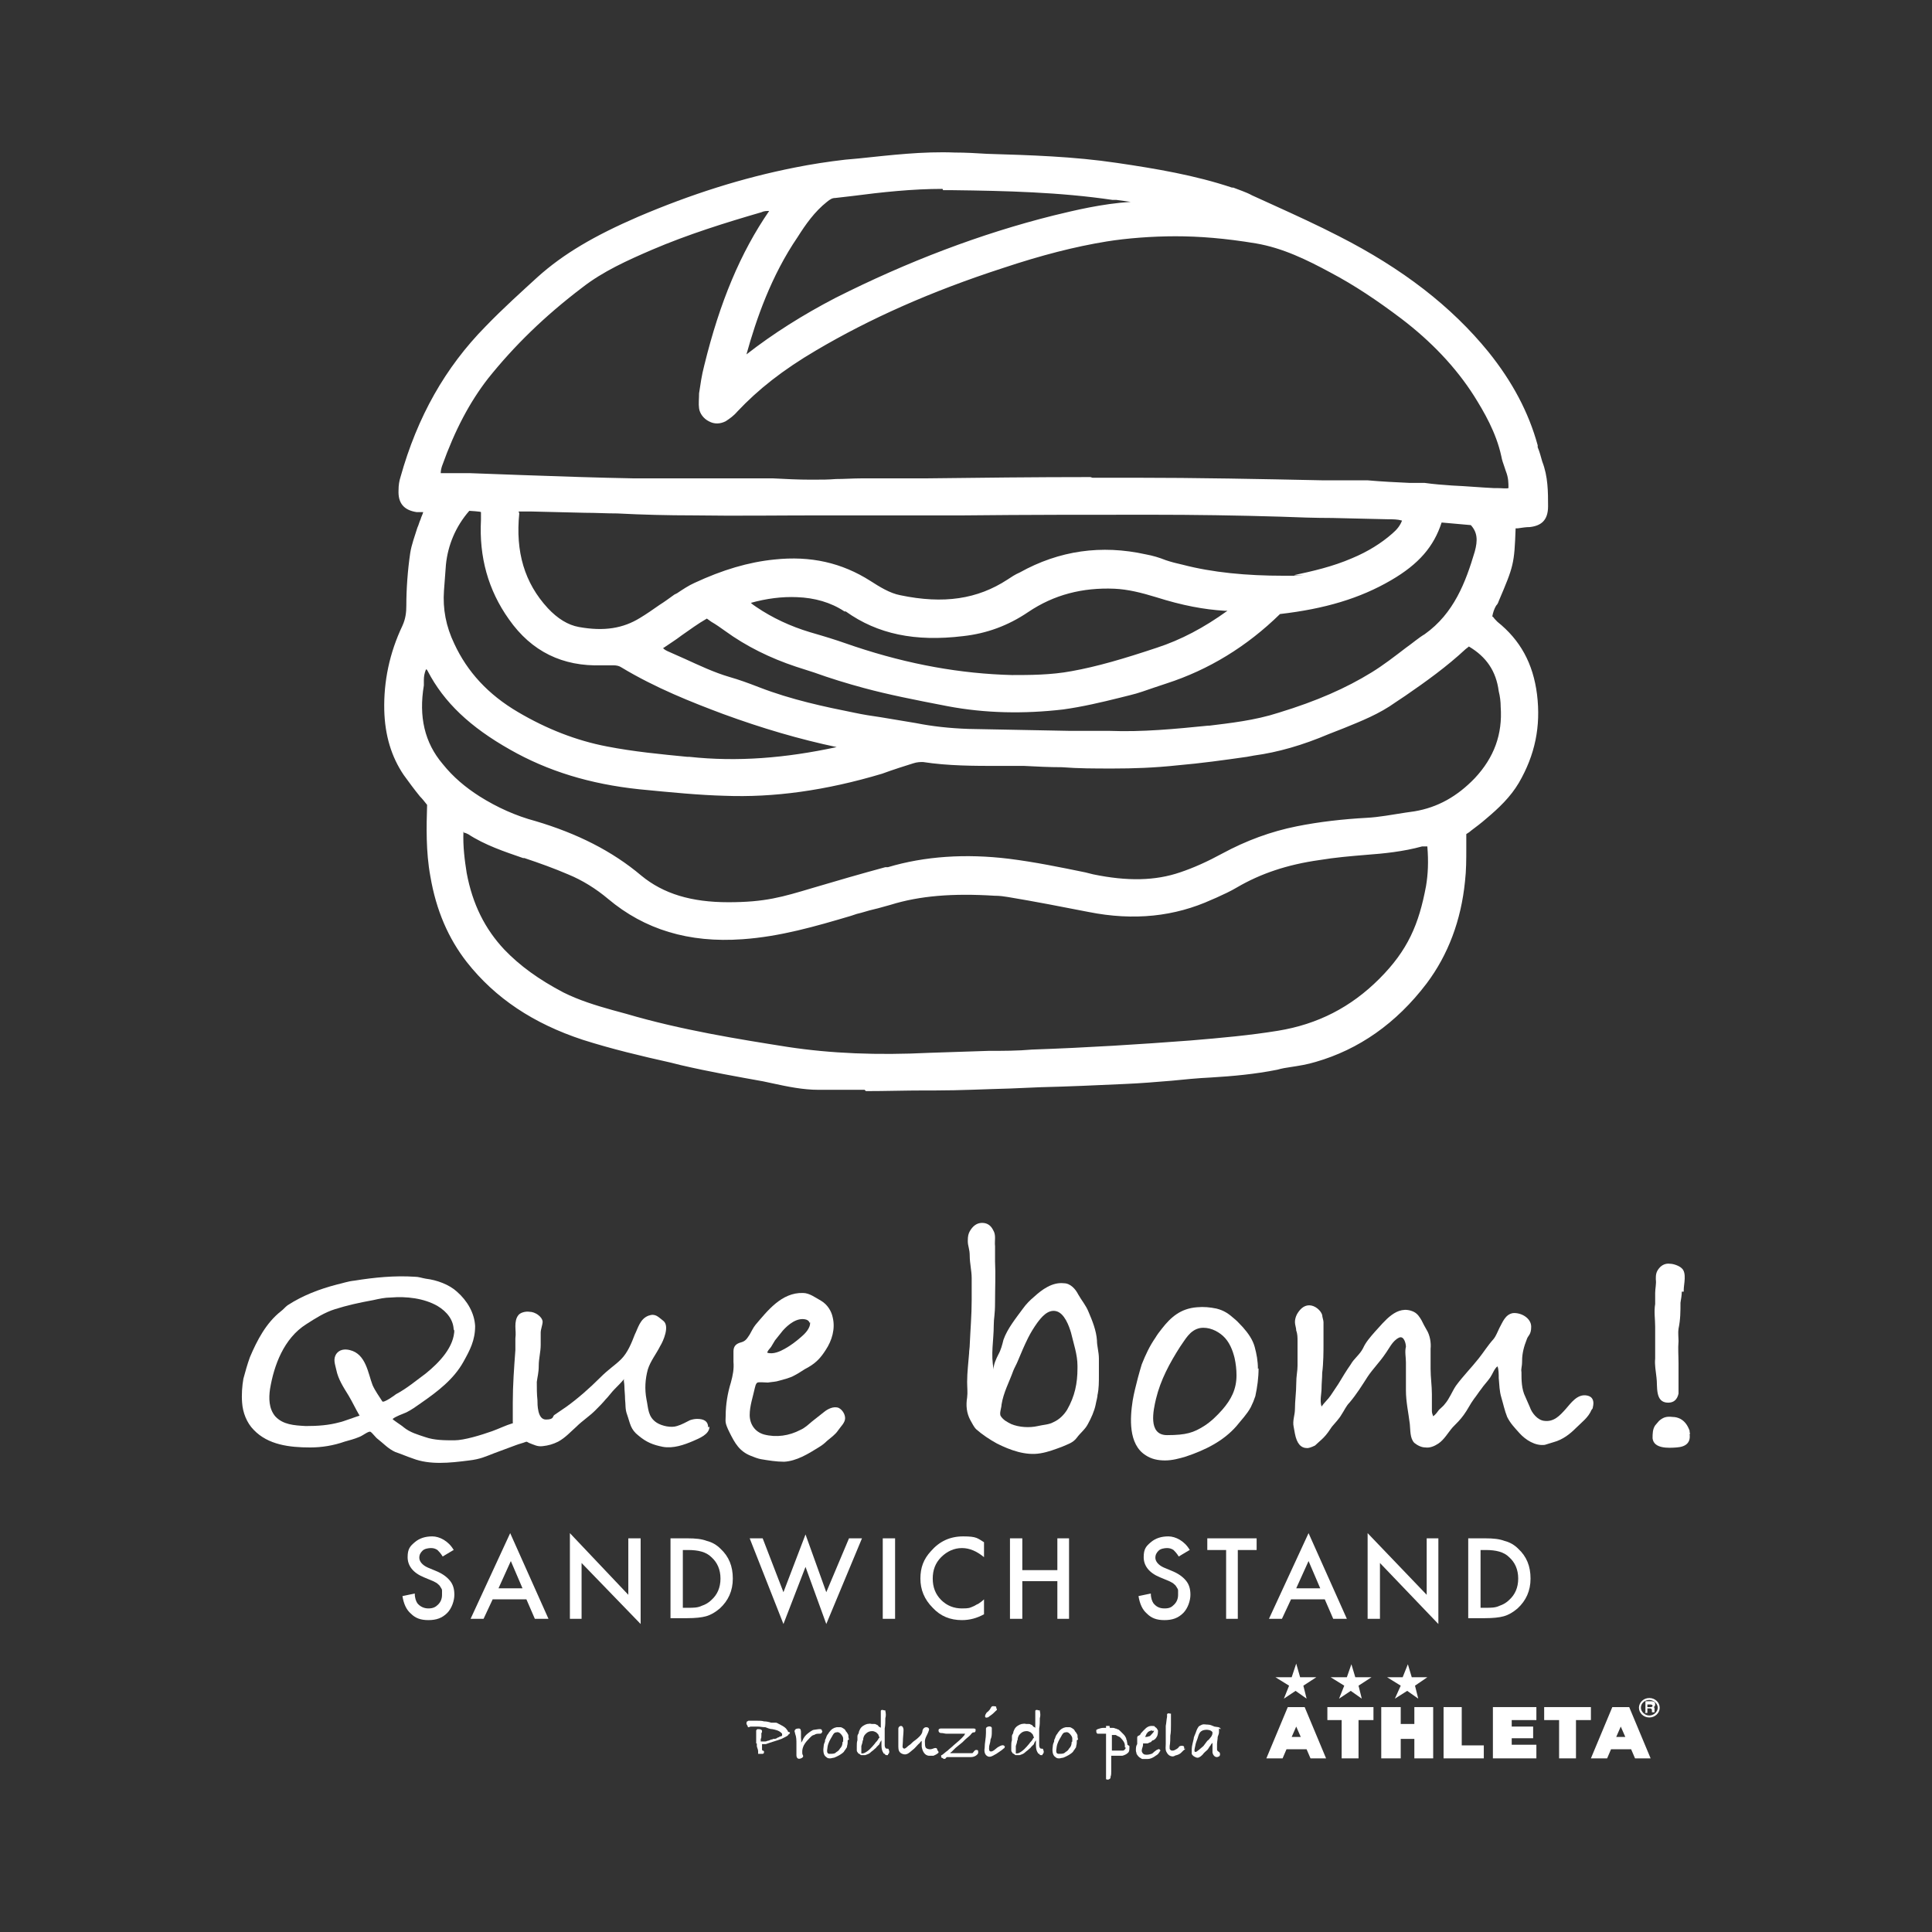 <svg viewBox="0 0 595.3 595.3" version="1.1" xmlns="http://www.w3.org/2000/svg" id="_レイヤー_1">
  
  <rect x="0" y="0" width="595.3" height="595.3" fill="#333333" stroke="none"/>
  
  <defs>
    <style>
      .st0 {
        fill: #fff;
      }
    </style>
  </defs>
  <path d="M465.4,161c-.3,8-2,15.8-5.2,23.4-.8,1.8-2,3.4-2,5.8.6.6,1.4,1.4,2.2,2,7,5.4,10.6,12.6,11.6,21.6,1,9.4-.6,18-5.4,26.4s-6,7.6-9.6,10.8c-2.2,1.8-4.4,3.6-6.4,5,0,5.4,0,10.4-.4,15.2-1,11.2-4.8,21.6-11.6,30.8-8.8,11.4-19.6,19.8-33.6,23.8-3.8,1-7.8,1.6-11.6,2.4-6.6,1.4-13.4,2-20.2,2.4-9,.6-17.8,1.4-26.8,2-10.6.6-21.2.8-31.6,1.2-9,.4-17.8.6-26.8.8-11.8,0-23.6.4-35.4,0-5.6,0-11.4-1.4-17-2.4-8.4-1.6-16.8-3-25.2-5-10-2.4-20.2-4.6-30.2-7.8-13.8-4.6-26-12-35.2-23.6-6-7.6-9.4-16.4-11-25.8-1.4-7.4-1.2-15-1-22.2-2.6-3.4-5.2-6.4-7.4-9.6-4-5.8-5.6-12.4-5.8-19.2-.2-9,1.8-17.4,5.4-25.4,1-2.2,1.2-4.4,1.4-6.8,0-5.4.4-10.8,1.2-16,.6-3.4,2-6.8,3.2-10.2.4-1.2,1-2.2,1.6-3.8-1.6,0-2.8,0-4-.2-3.2-.4-4.6-2.2-4.6-5.4s.2-2.6.6-3.8c5-17.4,13.2-32.8,25.8-45.8,5.2-5.2,10.6-10.2,16-15.2,9-8.2,19.6-13.6,30.8-18.4,15.6-6.6,31.4-11.8,48-15,5-1,10.2-1.8,15.4-2.4,11.2-1.2,22.4-2.8,33.8-2.4,16.6.6,33.4.6,49.8,3,11.8,1.8,23.6,3.6,35,7.6,2,.8,4,1.4,6,2.4,9,4.2,18,8.2,26.6,12.6,17.4,8.8,33,20,45.4,35.2,6.8,8.4,12.2,17.8,15,28.2.4,1.8,1,3.4,1.6,5.2,1.6,4.2,1.6,8.8,1.6,13.2s-1.8,4.6-4.6,5c-1.8.2-3.6.2-5.6.4M239.6,63c-2.6.6-4,.8-5.2,1.2-11.6,3.4-23,7-34,11.8-7.6,3.4-15.2,6.6-21.6,11.6-10.8,8.4-20.8,17.6-29.2,28.4-6.6,8.2-11,17.6-14.4,27.4-.4,1.2-.4,2.4-.8,3.8,1.8,0,3.2.2,4.6.2h6.4c16.8.4,33.6,1,50.4,1.4h23.6c4.8,0,9.6,0,14.4.2,5.6,0,11,.4,16.6.2,5.2,0,10.4-.4,15.6-.4,27.8,0,55.6-.4,83.2-.4s48,.6,72,1.2c6,0,11.8.6,17.6.8,7.2.4,14.2.8,21.4,1.2,1.8,0,3.8.6,5.6-.6.4-2.2,0-4.4-.8-6.4-.6-1.6-1-3-1.4-4.6-1.6-7-4.8-13-8.6-19-6-9.4-13.8-17.4-22.8-24.2-7-5.4-14.2-10.2-22-14.2-7.4-4-15-7.6-23.4-9s-16.6-2.4-25.2-2.2c-7.2,0-14.2.4-21.4,1.6-11,1.8-21.6,4.8-32.2,8.2-20.2,6.6-39.6,14.8-57.8,25.6-9,5.4-17.4,11.4-24.4,19-1,1-2,2-3.2,2.8-2.6,1.4-5.8,0-6.2-3v-4.2c.4-2.8.8-5.6,1.4-8.4,4-16.8,9.8-32.8,19.8-47.2.4-.6.6-1.2,1.6-2.8M441.2,259.4c-1.6,0-2.4,0-3.4.4-5.6,1.4-11.2,2-17,2.4-4.8.4-9.6.8-14.4,1.6-9.2,1.2-17.8,3.8-25.8,8.6-2.4,1.4-5.2,2.6-7.6,3.8-12,5.6-24.6,6.2-37.2,3.6-8.2-1.6-16.6-3.2-24.8-4.6-1.4-.2-2.8-.4-4.2-.4-11-.6-21.8-.2-32.4,3-3.4,1-7,1.8-10.4,2.8-11.4,3.4-23,7-35,7.8-15,1-28.8-2.2-40.6-12.2-3.8-3.2-8.2-6-12.8-7.8-4.4-2-9-3.6-13.6-5-6-2-12-3.8-17.2-7.4-.8-.6-2-.8-3-1.2-.6,5.2,0,10,1,14.8,1.8,9.2,5.4,17.4,11.8,24.2,5.4,5.8,11.6,10,18.6,13.4,6.2,3.2,13,4.6,19.8,6.6,16.4,4.8,33.2,7.6,50,10.2,14.6,2.2,29.2,2.4,44,1.8,10.6-.4,21.2-.4,31.6-.8,16.2-.6,32.6-1.4,48.8-2.8,9-.8,18.2-1.6,27.2-3,12.6-2,23-7.4,31.8-16.4,8.2-8.2,12.6-18,14.8-29.2.8-4.4.8-8.8,0-13.8M131.2,204.2c-2,2-1.8,4.6-2.2,6.8-1.6,9.2,0,17.8,6,25.2,3.2,4,7.2,7.4,11.6,10.2,5.6,3.4,11.4,6,17.6,7.8,11.8,3.4,22.6,8.6,32.2,16.6,7.8,6.6,17.6,8.6,27.6,8.4,9,0,17.8-1.8,26.4-4.4,7.6-2.4,15.4-4.4,23.2-6.6,12-3.2,24.4-3.8,36.8-2.4,8.6,1,17.2,2.8,25.8,4.6,9.2,2,18.4,2.4,27.6-.8,4.6-1.6,9-3.6,13.2-5.8,7.2-3.8,14.6-6.6,22.6-8.2,7-1.4,14.2-2.2,21.2-2.6,5-.2,10-1.2,14.8-2,7.8-1.2,14-5,19.4-10.8,6-6.4,9-14,8.4-23,0-1.6-.2-3.2-.6-4.8-1-6.8-4.6-11.8-10.6-15.2-.8.6-1.4,1-1.8,1.4-6.6,6.2-14,11.2-21.4,16.2-6.2,4.4-13.4,6.8-20.2,9.8-7.2,3.2-14.8,5.6-22.6,6.6s-15.6,2.2-23.4,2.8c-6.6.6-13.2,1-19.8,1s-18.2-.6-27.4-.8c-10.4,0-20.8.2-31-1.2-1.2,0-2.4,0-3.6.4-3.2,1-6.4,2.2-9.6,3.2-15.8,4.6-31.8,7.4-48.2,6.8-8.8-.4-17.6-1-26.2-2-13.8-1.6-27-5-39.2-12-10.2-5.8-19.2-13-25-23.6-.4-.8-1-1.4-1.6-2.2M158.8,156.8c-1.6,12.2,1,22.6,9,31.4,2.8,3.2,6.2,5.6,10.4,6.2,6.8,1.2,13.6.8,19.6-3,3.6-2.4,7.2-4.8,10.6-7.2,2-1.2,3.8-2.6,6-3.6,7.6-3.6,15.6-6.2,24-7,10.2-1,19.8.8,28.8,6.4,3,2,6.2,3.8,9.6,4.6,11.8,2.4,23.4,2,34-5,1.2-.8,2.4-1.6,3.6-2.2,12-6.6,24.6-8.4,37.8-5.4,3.8.8,7.6,2.2,11.4,3.2,10.4,2.6,21.2,3.4,32,3.4s2.2,0,3.2-.2c6.2-1.4,12.2-2.8,18-5.2,4.6-2,9-4.4,12.8-7.8,1.8-1.6,3.2-3.2,3.6-5.8-2-1-4.2-1-6.4-1-5.6,0-11-.2-16.6-.4-17.4-.4-34.8-.8-52-1-28.8,0-57.6.2-86.4.4-19.6,0-39,.4-58.6.4s-22.2-.6-33.2-.8c-5.6,0-11-.4-16.6-.4h-4.8M394,188c-10,9.8-21.6,17-35,21.4-3.8,1.2-7.4,2.8-11.2,3.6-6.8,1.6-13.6,3.6-20.4,4.4-11.8,1.4-23.6,1.2-35.2-1-8.6-1.6-17.2-3.4-25.6-5.6-7-1.8-14-4.4-21-6.6-7.8-2.6-14.8-6-21.4-10.8-2-1.4-4-2.8-6.2-4.4-5.6,3.2-10.4,7.2-16,10.6,1.2.8,2,1.6,3,2,6.4,2.8,12.6,6,19.2,8,3,1,6,2,9,3.2,9.6,3.8,19.4,6,29.4,7.8,6.4,1.2,12.8,2,19,3.2,5.4,1.2,11,1.6,16.6,1.8,14.4.4,29,.6,43.4.8,10.4,0,20.8-.8,31-2,7.2-.8,14.6-1.8,21.6-4,10.2-3.2,20-7,29-12.6,5.8-3.6,11-8,16.6-12,9-6.4,12.8-16,16-26,1-3.2,1.2-6.8-1.8-9.8-3.2-.2-6.8-.6-10.2-.8-.4.6-.8.8-.8,1.2-2.4,8-8,12.8-14.8,16.8-10.4,6-21.8,9-34,10.4M144,156.2c-4.6,5.2-7.4,11.4-8,17.8-.2,2.6-.6,5.4-.8,8-.4,6,.8,11.6,3.4,17.2,4.4,9.4,11.4,16.4,20.2,21.6,8.6,5.2,17.8,9,27.8,10.8,8.4,1.6,17,2.4,25.6,3.2,16,1.6,31.8,0,47.4-3.6.6,0,1.2-.8,2.2-1.4-13.6-2.6-26.2-6.4-38.6-11-10.8-4-21.2-8.4-31.2-14.2-.8-.6-2-.8-3-.8s-2.4,0-3.8.2c-11.6.4-20.8-4.2-27.6-13.8-6.4-9-9-19-8.4-29.8v-4c-2,0-3.8-.2-5.6-.4M380.4,187.8c0-.4-.2-.6-.4-.6-.8-.2-1.6-.8-2.4-.8-7.2-.4-14.2-2-21-4.2-4.2-1.4-8.6-2.4-13-2.6-10-.4-19.2,1.8-27.4,7.4-5.8,3.8-12.2,6.4-19.4,7.2-12.6,1.6-24.6.2-35.2-7.4,0,0-.2-.2-.4-.4-4.8-2.8-10-4.2-15.4-4.4-5-.2-10,.6-14.8,2-.6,0-1,.6-1.8,1.2,1.2,1,2.2,2,3.2,2.6,5.2,3.4,11,6,17,8,4.6,1.4,9.2,2.8,13.8,4.4,15.8,5.2,32.2,8.6,48.8,8.8,6.2,0,12.4,0,18.6-1.2,9-1.8,17.6-4.2,26.4-7.2,8-2.8,15.4-6.8,22.2-11.6.6-.4,1-1,1.4-1.4M356.6,62.4c-5.2-1.6-9.6-2-14-2.6-16.6-2.2-33.4-2.6-50.2-2.8-11.8-.2-23.6,1.4-35.2,2.6-1.2,0-2.2.6-3.2,1.6-3.8,3.2-6.6,7-9.4,11-7.8,11.4-12.6,24.4-16.4,37.6v2c1-.8,1.8-1.2,2.4-1.8,8.4-6.6,17.6-12.4,27.2-17.2,21.4-10.8,43.8-19.4,67-25.4,9.6-2.4,19.2-4.2,29-4.4.6,0,1.2-.2,2.8-.6" class="st0"></path>
  <path d="M266.4,335.8h-14.2c-4.8,0-9.6-1-14.2-2l-2.8-.6c-7.8-1.4-16.8-3-25.4-5l-3.2-.8c-9-2-18.2-4.2-27-7-15.2-5-27-12.8-35.8-24-5.6-7.2-9.4-15.8-11.2-26.4-1.4-7.6-1.2-15.4-1-22-.8-1-1.4-1.8-2.2-2.6-1.8-2.2-3.4-4.4-5-6.6-3.8-5.6-5.8-12.2-6-20-.2-8.8,1.6-17.6,5.6-26,1-2.2,1.2-4.2,1.2-6.2,0-5,.4-10.8,1.2-16.2.4-2.6,1.4-5.2,2.2-7.8.4-.8.6-1.8,1-2.6.2-.8.6-1.4.8-2.2h-2c-4-.6-5.8-2.8-5.6-6.8,0-1.4.2-2.8.6-4,5.2-18.6,13.8-33.8,26.2-46.4,5.4-5.6,11.2-10.8,16-15.2,8-7.2,17.6-12.8,31-18.6,16.4-7,32.2-12,48.4-15.2,5-1,10.2-1.8,15.4-2.4l4.4-.4c9.6-1,19.6-2.2,29.4-1.8,3.4,0,6.6.2,10,.4,13.2.4,26.6.8,40,2.8,12.2,1.8,24,3.8,35.4,7.6h.4c2,.8,4,1.4,5.8,2.4l6.6,3c6.6,3,13.6,6.2,20.2,9.6,19.6,10,34.6,21.6,46,35.6,7.4,9.2,12.4,18.6,15.2,28.8v.6c.6,1.4,1,3,1.4,4.4,1.8,4.6,1.8,9.4,1.8,13.8s-2.2,6-5.6,6.4c-1.2,0-2.4.2-3.8.4h-.6c-.4,11-.6,11.6-5.2,22.4-.2.6-.4,1-.8,1.4-.6,1-1,2.2-1.2,3.4h.2c.4.6,1,1.2,1.4,1.6,7,5.6,11,12.8,12.2,22.4,1.2,9.8-.6,18.6-5.6,27.2-2.6,4.4-6.2,7.8-10,11-1.6,1.4-3.2,2.6-4.8,3.8-.4.4-.8.6-1.4,1v4.2c0,3.6,0,7-.4,10.4-1.2,12-5.2,22.6-11.8,31.4-9.4,12.4-21,20.4-34.2,24.2-2.6.8-5.2,1.2-7.8,1.6-1.4.2-2.6.4-4,.8-7,1.4-13.8,2-20.4,2.4-4.2.2-8.2.6-12.2,1-4.8.4-9.6.8-14.4,1-8.6.4-17.6.8-26,1l-9.4.4c-7.6.2-15.4.6-23,.6h-3.4c-6,0-12,.2-18,.2M290.4,49.2c-8.4,0-17,1-25.4,2l-4.4.6c-5.2.6-10.4,1.4-15.2,2.4-15.8,3.2-31.4,8-47.8,15-13.2,5.6-22.6,11.2-30.4,18.2-4.8,4.4-10.6,9.6-16,15-12,12.4-20.4,27-25.6,45.2-.2,1-.4,2.2-.6,3.4,0,2.6.8,3.8,3.4,4h5.6c0,.2-.8,2-.8,2-.2.6-.4,1-.6,1.4-.4.8-.6,1.4-1,2.2-.4,1-.6,1.8-1,2.8-.8,2.4-1.8,4.8-2,7.2-.8,5.4-1,11-1.2,15.8,0,2.2-.4,4.6-1.4,7.2-3.8,8.2-5.6,16.6-5.2,25,0,7.2,2,13.4,5.6,18.6,1.4,2.2,3.2,4.2,4.8,6.4.8,1,1.6,2,2.4,3.2l.4.4v.4c-.4,6.6-.4,14.2.8,21.8,1.8,10.2,5.4,18.4,10.8,25.4,8.6,10.8,19.8,18.4,34.6,23.2,8.8,2.8,17.8,5,26.8,7l3.2.8c8.6,2,17.4,3.6,25.2,5l3,.6c4.6.8,9.2,1.8,13.8,1.8,10.6.4,21.6,0,32,0h3.4c7.6,0,15.4-.4,23-.8l9.4-.4c8.6-.2,17.4-.6,26-1,4.8-.2,9.6-.6,14.4-1,4.2-.4,8.2-.6,12.4-1,6.4-.4,13.4-1,20-2.4,1.4-.2,2.6-.6,4-.8,2.4-.4,5-.8,7.4-1.6,13-3.6,23.8-11.4,32.8-23.4,6.4-8.4,10.2-18.6,11.4-30,.4-3.4.4-6.8.4-10.2v-5.6l.6-.4c.6-.4,1.2-1,1.8-1.4,1.6-1.2,3.2-2.4,4.6-3.6,3.6-3.2,7-6.2,9.4-10.4,4.6-8,6.2-16.2,5.2-25.4-1-8.8-4.6-15.6-11.2-20.6-.6-.4-1.2-1-1.8-1.6l-1-1v-.6c0-2.2.8-3.8,1.4-5.2,0-.4.4-.8.6-1.2,3.2-7.3,4.9-14.9,5.2-22.8v-1.2h3.2c1.2,0,2.4,0,3.6-.4,1.6-.2,3.4-1,3.4-3.8,0-4.2,0-8.6-1.6-12.8-.6-1.4-1-3-1.4-4.6v-.6c-2.8-9.8-7.6-18.8-14.8-27.8-11.2-13.8-26-25.2-45-35-6.6-3.4-13.4-6.6-20-9.6l-6.6-3c-1.8-.8-3.8-1.6-5.6-2.2h-.4c-11.2-4-22.8-6-34.8-7.6-13.2-2-26.6-2.4-39.6-2.8-3.4,0-6.6,0-10-.4h-3.8M273.6,327.2c-11.2,0-21.4-.8-31-2.2-15.2-2.2-33-5.2-50-10.2-1.4-.4-3-.8-4.4-1.2-5.2-1.4-10.6-3-15.6-5.6-8-4.2-14-8.4-19-13.8-6.4-6.6-10.4-14.8-12.2-24.8-.8-4.4-1.6-9.6-1-15.2v-1.6l1.8.6c.4,0,.8.2,1,.4.8.2,1.6.4,2.4,1,5,3.2,10.6,5.2,16.4,7h.4c5,1.8,9.4,3.4,13.6,5.2,4.6,2,9,4.8,13,8,10.8,9,23.6,13,39.6,11.8,11.2-.8,22.2-4,32.8-7.2l1.8-.6c1.8-.6,3.6-1,5.4-1.4,1.6-.4,3.4-.8,5-1.4,9.4-2.8,19.8-3.8,32.8-3,1.6,0,3,.2,4.4.6,8.2,1.6,16.6,3,24.8,4.6,13.6,2.6,25.6,1.4,36.4-3.6l1.4-.6c2-1,4.2-1.8,6.2-3,7.4-4.4,16-7.2,26.4-8.8,4.6-.6,9.6-1.2,14.6-1.6,5.4-.4,11.2-1,16.8-2.4.6,0,1.2-.2,2.2-.2h2.6v1.2c.6,5.4.6,10-.2,14.2-2.2,12.2-7.2,22-15.2,30s-19.8,14.6-32.6,16.8c-8.8,1.4-17.6,2.2-27.2,3-15.6,1.4-31.6,2.2-48.8,2.8-4.4,0-9,.2-13.4.4-6,0-12.2.2-18.2.6-4.6.2-9,.4-13.2.4M142.8,256.2c-.2,4.6.4,9,1,12.8,1.8,9.6,5.6,17.2,11.6,23.6,4.8,5,10.6,9.2,18.2,13.2,4.8,2.4,10,4,15,5.4,1.4.4,3,.8,4.4,1.2,17,5,34.6,7.8,49.8,10.2,13.2,2,27.4,2.6,43.6,1.8,6-.2,12.2-.4,18.2-.6,4.4,0,9,0,13.4-.4,17.2-.6,33-1.6,48.8-2.8,9.6-.8,18.4-1.6,27-3,12.2-2,22.4-7.2,31.2-16s12.2-16.8,14.4-28.6c.6-3.6.8-7.4.4-12.2h-1.6c-5.8,1.6-11.8,2.2-17.2,2.6-4.8.4-9.6.8-14.4,1.6-10,1.4-18.2,4.2-25.4,8.4-2,1.2-4.2,2.2-6.4,3.2l-1.4.6c-11.4,5.2-24,6.6-38,3.8-8.2-1.6-16.4-3.2-24.8-4.6-1.2-.2-2.6-.4-4.2-.4-12.8-.8-23,0-32,2.8-1.6.4-3.4,1-5.2,1.4s-3.4,1-5.2,1.4l-1.8.6c-10.8,3.2-21.8,6.4-33.4,7.2-16.6,1.2-30.2-3-41.4-12.4-3.8-3.2-8-5.8-12.4-7.6-4.2-1.8-8.6-3.4-13.4-5h-.4c-5.8-2-11.8-4-17-7.4-.2,0-.6-.4-1.2-.4M223,280.6c-11.4,0-20.4-2.8-27.4-8.8-8.8-7.4-19.2-12.6-31.6-16.4-6.2-1.8-12.4-4.6-18-8-4.6-2.8-8.6-6.4-12-10.6-5.8-7.2-8-16-6.2-26.4v-1.4c0-1.8.4-4.2,2.4-6l1.2-1.2,1.4,2.2c.4.6.8,1,1,1.6,4.8,9,12.6,16.4,24.4,23.2,11.2,6.2,23.8,10.2,38.8,11.8,10.2,1.2,18.6,1.8,26.2,2,14.8.6,30.6-1.6,47.8-6.8,1.8-.6,3.4-1.2,5.2-1.8,1.4-.6,3-1,4.4-1.6,1.6-.6,3-.6,4.2-.6,7.6,1,15.6,1,23,1h7.8c3.8,0,7.8.2,11.6.4,5.2,0,10.4.4,15.6.4s12.4-.4,19.6-1c7-.6,14.2-1.6,21-2.6l2.2-.4c7.2-1,14.4-3,22.2-6.4,1.6-.6,3-1.2,4.6-2,5.2-2.2,10.8-4.4,15.4-7.8l3-2c6.2-4.4,12.6-8.8,18.2-14.2.4-.4.8-.6,1.2-1l1.4-1,.8.4c6.6,3.6,10.4,9,11.4,16.2.2,1.6.4,3.2.6,4.8.6,9-2.2,17-8.6,24-5.8,6.2-12.4,9.8-20,11.2l-2.6.4c-4,.6-8.2,1.4-12.2,1.6-7.2.4-14.2,1.4-21,2.6-7.8,1.6-15,4.2-22.2,8-4.6,2.4-9,4.4-13.4,6-8.2,2.8-17.2,3-28.2.8l-2.4-.6c-7.6-1.6-15.6-3.2-23.4-4.2-13-1.6-25.2-.8-36.2,2.4h-.8c-7.4,2.2-15,4.2-22.4,6.6-9.6,2.8-18.4,4.4-26.8,4.4h-1M131.2,206.4c-.4,1-.6,2-.6,3.2v1.6c-1.6,9.6.2,17.6,5.8,24.2,3.2,4,7,7.2,11.4,10,5.4,3.4,11.2,6,17.2,7.6,12.8,3.8,23.6,9.2,32.6,16.8,6.8,5.6,15.4,8.2,26.8,8.2s16.6-1.6,26-4.4c7.4-2.2,15-4.4,22.4-6.4h.8c11.4-3.4,24-4.2,37.2-2.6,8,1,15.8,2.6,23.6,4.2l2.4.6c10.6,2.2,19.2,2,26.8-.6,4.2-1.4,8.6-3.4,13-5.8,7.4-4,15-6.8,23-8.4,7-1.4,14.2-2.2,21.4-2.6,4-.2,8-1,12-1.6l2.8-.4c7.2-1.2,13.2-4.6,18.6-10.2,6-6.4,8.6-13.6,8-22,0-1.6-.2-3.2-.6-4.8-.8-6.2-3.8-10.6-9.2-13.8h0c-.4.4-.8.6-1,.8-5.8,5.4-12.2,10-18.6,14.4l-3,2c-5,3.6-10.6,5.8-16,8-1.6.6-3,1.2-4.6,1.8-8,3.4-15.6,5.6-23,6.6l-2.2.4c-7,1-14.2,2-21.2,2.6-7.4.8-14,1-20,1s-10.6,0-15.8-.4c-3.8,0-7.8-.2-11.6-.4h-7.8c-7.6,0-15.6,0-23.4-1.2-.8,0-1.8,0-3,.4-1.4.4-3,1-4.4,1.4-1.8.6-3.6,1.2-5.2,1.8-17.4,5.2-33.4,7.4-48.6,6.8-7.6-.2-16-1-26.2-2-15.2-1.6-28.2-5.6-39.8-12.2-12.4-7-20.4-14.6-25.4-24.2,0,0-.2-.4-.4-.6M225.4,236.8c-4.4,0-8.8-.2-13.2-.6h-.6c-8.2-.8-16.8-1.8-25-3.2-9.8-1.8-19.2-5.6-28.2-11-9.8-5.8-16.4-13-20.8-22.2-2.8-6-4-11.8-3.4-17.8,0-2.6.4-5.4.6-8,.6-6.6,3.6-13.2,8.4-18.6l.4-.4,7.4.6v5.2c-.6,10.8,2.2,20.6,8.2,29,6.2,8.8,14.6,13.2,24.8,13.2s1,0,1.6,0h4c1.4,0,2.6.4,3.6,1,10.4,6.2,21.4,10.6,31,14.2,13.2,4.8,25.8,8.4,38.4,11l3.2.6-2.8,1.8c-.4.2-.6.4-.8.6-.6.4-1.2.8-1.8,1-12,2.8-23.4,4.2-34.6,4.2M144.6,157.4c-4.2,4.8-6.6,10.6-7.2,16.6-.2,2.6-.4,5.4-.6,8-.4,5.6.6,11,3.2,16.4,4,8.6,10.4,15.6,19.6,21,8.8,5.2,18,8.8,27.4,10.6,8.2,1.6,16.6,2.4,24.8,3.2h.6c14.8,1.6,29.6.4,45.4-3-11.4-2.4-23-5.8-35-10.2-9.6-3.6-20.8-8-31.4-14.4-.6-.4-1.4-.6-2.4-.6h-3.6c-12,.4-21.6-4.2-28.6-14.2-6.4-9-9.2-19.2-8.6-30.6v-2.4h0c0-.2-3.6-.4-3.6-.4h0ZM344,228h-14.4c-10.4-.4-20.8-.6-31.4-.8-6,0-11.6-.8-16.8-1.8-3.6-.8-7.2-1.4-10.8-1.8-2.8-.4-5.6-.8-8.2-1.4-9-1.6-19.6-4-29.8-7.8-3.6-1.4-6.4-2.4-9-3.2-5-1.4-9.6-3.6-14.2-5.8-1.8-.8-3.6-1.6-5.4-2.4-.8-.4-1.4-.8-2.2-1.4-.4-.2-.8-.6-1.2-.8l-1.6-1.2,1.8-1c2.6-1.6,5-3.2,7.4-5,2.8-2,5.6-4,8.8-5.8l.8-.4,2.8,1.8c1.4,1,2.8,2,4.2,3,6.4,4.6,13.4,8.2,21,10.6,1.8.6,3.8,1.2,5.6,1.8,5,1.6,10.2,3.4,15.2,4.6,7.4,1.8,15.2,3.6,25.6,5.6,11.4,2.2,23,2.4,34.8,1,5.8-.8,11.6-2.2,17.2-3.6l3.2-.8c2.4-.6,5-1.4,7.4-2.4,1.2-.4,2.6-.8,3.8-1.2,12.8-4.2,24.4-11.2,34.4-21l.4-.4h.4c13.6-1.6,24.2-4.8,33.6-10.2,8-4.6,12.4-9.6,14.2-16.2,0-.4.4-.8.6-1.2,0,0,.2-.2.4-.4l.4-.6,11.4,1,.4.4c3,2.8,3.6,6.6,2.2,11.2-3,9.4-6.8,19.8-16.4,26.8-2,1.4-3.8,2.8-5.8,4.2-3.4,2.6-7,5.4-10.8,7.6-8,5-17.2,9-29.2,12.6-7.6,2.4-15.2,3.4-21.8,4h-.4c-9.4,1-19,2-28.4,2M204.4,199.8c.4.4.8.6,1.2.8,1.8.8,3.6,1.6,5.4,2.4,4.4,2,9,4.2,13.8,5.6,2.8.8,5.6,1.8,9.2,3.2,9.8,3.8,20.2,6,29.2,7.8,2.8.6,5.4,1,8.2,1.4,3.6.6,7.2,1.2,10.8,1.8,5,1,10.4,1.6,16.2,1.8,10.4.2,20.8.4,31.2.6h12.2c10.2.4,20.4-.6,30.4-1.6h.4c6.4-.8,14-1.6,21.4-4,11.8-3.6,20.8-7.6,28.6-12.4,3.6-2.2,7.2-5,10.6-7.6,2-1.4,3.8-3,5.8-4.2,9-6.4,12.6-16,15.4-25.4,1-3.6.8-6-1.2-8.2l-9-.8h0c-2.4,7.4-7,12.8-15.6,17.8-9.6,5.6-20.4,8.8-34.2,10.4-10.2,10-22,17.2-35,21.4-1.2.4-2.4.8-3.6,1.2-2.4.8-5,1.8-7.6,2.4l-3.2.8c-5.6,1.4-11.6,2.8-17.4,3.6-12,1.4-24,1.2-35.6-1-10.4-2-18.4-3.6-25.8-5.6-5.2-1.4-10.4-3-15.4-4.8-1.8-.6-3.8-1.2-5.6-1.8-7.8-2.6-15.2-6.2-21.8-11-1.4-1-2.8-2-4.2-2.8l-1.4-1c-2.8,1.6-5.2,3.4-7.8,5.2-1.8,1.4-3.8,2.6-5.8,4M315.6,210.6h-3.8c-16-.4-32-3.2-49.2-9-3.4-1.2-7-2.2-10.4-3.2l-3.4-1c-6.2-2-12-4.6-17.2-8.2-.8-.4-1.4-1-2.2-1.6-.4-.4-.8-.6-1.2-1l-1.4-1.2,1.6-1c.2,0,.4-.4.6-.4.4-.4,1-.8,1.6-.8,5.2-1.4,10.4-2,15.2-2,6,.2,11.2,1.8,16,4.4,0,0,.4.2.6.4,9.4,6.6,20.2,8.8,34.4,7.2,6.8-.8,13-3.2,18.8-7,8.4-5.6,17.8-8,28.2-7.6,4.8.2,9.2,1.4,13.4,2.8,8.2,2.6,14.4,3.8,20.6,4.2.8,0,1.6.4,2.2.6h.6c.6.4.8,1,1,1.4l.4.8-1,1.4c-.4.4-.8.8-1.2,1-7.6,5.4-15,9.2-22.6,11.8-10.2,3.4-18.6,5.8-26.6,7.2-5.2,1-10.4,1.2-15.2,1.2M231.2,185.6c.6.6,1.2,1,1.8,1.4,5,3.4,10.6,6,16.6,7.8l3.4,1c3.4,1,7,2.2,10.4,3.4,16.8,5.6,32.8,8.4,48.4,8.8,5.4,0,12,0,18.4-1.2,7.8-1.4,16-3.8,26.2-7.2,7.4-2.4,14.6-6.2,21.8-11.4h-.8c-6.4-.4-13-1.6-21.2-4.2-4.6-1.4-8.6-2.4-12.8-2.6-9.8-.4-18.6,1.8-26.6,7.2-6.2,4.2-12.8,6.6-20,7.4-14.8,1.8-26.4-.6-36.2-7.6h-.4c-4.2-2.8-9.2-4.2-14.6-4.4-4.6-.2-9.4.4-14.4,1.8h0M379.6,188.4h0ZM185,196.4c-2.2,0-4.4-.2-7-.6-4-.8-7.8-3-11.2-6.6-7.8-8.6-11-19.4-9.2-32.6v-1.2h6.2l16.6.4c3.4,0,6.6,0,10,.2,9,.2,18.4.6,27.4.6h79.4c20.2,0,41-.4,61.4-.2,12,0,24.2.4,36,.6,5.4,0,10.8.2,16,.4l17.2.4c2,0,4.2,0,6.4,1.2l.8.4v1c-.6,3-2.4,5-4.2,6.6-3.6,3.2-8,6-13.2,8-6,2.6-12.6,4-18.2,5.2-1,.2-2.2.2-3.8.4-12,0-22.4-1.2-31.8-3.4-1.8-.4-3.4-1-5.2-1.4-2-.6-4-1.2-6.2-1.6-13-3-25.4-1.2-36.8,5.2-1.2.6-2.4,1.4-3.6,2.2-9.6,6.4-21.2,8-35,5.2-3.6-.8-7-2.8-10-4.8-8.2-5.2-17.4-7.2-27.8-6.2-7.6.8-15.2,3-23.6,7-1.8.8-3.4,2-5,3l-.8.4c-1.6,1-3,2-4.6,3.2-2,1.4-4,2.8-6,4-4,2.6-8.4,3.8-13.8,3.8M160,158.2c-1.2,11.8,1.6,21.4,8.8,29.2,3,3.2,6.2,5.2,9.6,5.8,7.8,1.4,13.6.4,18.8-2.8,2-1.2,4-2.6,6-4,1.6-1,3.2-2.2,4.6-3.2l.8-.4c1.8-1.2,3.6-2.4,5.4-3.2,8.6-4,16.6-6.4,24.6-7.2,11.2-1.2,20.8,1,29.6,6.6,2.8,1.8,6,3.8,9.2,4.4,13.4,2.8,23.8,1.2,33-4.8,1.2-.8,2.4-1.6,3.8-2.2,12.2-6.8,25.2-8.6,38.8-5.6,2.2.4,4.2,1,6.2,1.8,1.8.6,3.4,1,5.2,1.4,9.2,2.4,19.6,3.4,31.2,3.4s2.4,0,3.2-.2c5.6-1.2,11.8-2.6,17.8-5.2,4.8-2,9-4.6,12.4-7.6,1.4-1.2,2.4-2.4,3-4-1.4-.4-2.8-.4-4.2-.4l-17.2-.4c-5.4,0-10.8-.2-16-.4-13.2-.4-26.6-.6-40-.6-19.2,0-38.6,0-57.4.2h-43.6c-13.4,0-26.6.2-40,0-7.8,0-15.8-.2-23.4-.6-3.4,0-6.6-.2-10-.2l-16.6-.4h-3.8l.2.6ZM463.2,153.4h-2.8c-4.4-.2-8.8-.4-13.2-.8-2.8,0-5.6-.4-8.4-.6h-4.6c-4.2-.6-8.6-.8-13-.8h-13.8c-19-.6-38.8-1-58.2-1.2-21.2,0-42.8,0-63.6.2h-19.6c-2.6,0-5.2.2-7.8.4-2.6,0-5.2.2-7.8.2h-21.2c-3.2-.2-6.6-.4-9.8-.4h-23.6c-11.4-.2-22.8-.6-34-1l-16.4-.6h-12.6l.2-1.6c0-.4,0-1,.2-1.4,0-1,.2-1.8.6-2.6,4.2-11.6,8.8-20.4,14.6-27.8,8-10.2,17.8-19.6,29.4-28.6,6.8-5.2,14.4-8.6,22-11.8,11.2-5,23-8.6,34.2-11.8.8-.2,1.8-.4,3-.8l5.2-1.2-2.2,4c-.4.6-.6,1-.8,1.4-8.8,12.6-15,27.4-19.6,46.8-.6,2.6-1,5.2-1.4,8.4-.2,1.4-.2,2.8,0,4,0,1,.8,1.6,1.6,2,.8.4,1.8.4,2.6,0,1-.6,2-1.4,3-2.6,6.4-7,14.4-13.2,24.8-19.2,16.8-10,35.8-18.4,58-25.6,12.2-4,22.4-6.6,32.4-8.2,6.4-1,13.2-1.6,21.6-1.6s15.6.6,25.4,2.2c8.6,1.4,16.2,5.2,23.8,9.2,7.4,4,14.8,8.6,22.2,14.4,9.4,7.2,17.2,15.4,23,24.4,3.2,5,7,11.6,8.8,19.4.2,1,.6,2.2,1,3.2l.4,1.4c.6,2,1.2,4.4.8,7v.6l-.6.4c-1.2.8-2.4,1-3.6,1M336.6,147.2h12.8c19.4,0,39.2.4,58.2.8h13.8c4.4.4,8.8.6,13,.8h4.6c2.8.4,5.6.6,8.4.8,4.4.2,8.8.6,13,.8h1.2c1.2,0,2.4.2,3.2,0,0-1.6,0-3.2-.8-5.2l-.4-1.2c-.4-1.2-.8-2.2-1-3.4-1.6-7.4-5.4-13.8-8.4-18.6-5.6-8.8-13.2-16.8-22.4-23.8-7.4-5.6-14.6-10.4-21.8-14.2-7.4-4-14.8-7.6-23-9-9.6-1.6-17.6-2.2-24.8-2.2s-15,.6-21.2,1.6c-9.8,1.6-20,4.2-32,8.2-22.2,7.2-41,15.6-57.6,25.4-10.2,6-17.8,12-24.2,18.8-1.2,1.4-2.4,2.2-3.6,3-1.6.8-3.4,1-5.2,0-1.6-.8-2.8-2.4-3-4-.2-1.4,0-3,0-4.6.4-2.6.8-5.6,1.6-8.6,4.8-19.6,11.2-34.8,20-47.6h0c-.8,0-1.6,0-2.4.4-11,3.2-22.6,6.8-33.8,11.6-7.4,3.2-15,6.6-21.4,11.6-11.6,8.8-21,18-29,28-5.6,7.2-10.2,15.8-14.2,27-.2.6-.4,1.4-.4,2.2h9.2l16.4.6c11.4.4,22.8.8,34,1h42.8c3.8.2,7.8.4,11.6.4s5.2,0,7.8-.2c2.6,0,5.2-.2,7.8-.2h19.6c16.6-.2,33.8-.4,51-.4M227,114.2v-4.8c3.2-11,7.8-25.2,16.6-38,2.6-3.8,5.6-8,9.6-11.2,1.4-1,2.6-1.6,4-1.8l5.2-.6c9.8-1.2,20-2.2,30.2-2.2h1c16.2.4,33,.6,49.4,2.8h1.2c4,.8,8,1.2,12.8,2.6l5.2,1.6-5.4,1c-.6,0-1,.2-1.4.2-.6,0-1.2.2-1.6.2-10.8,0-21,2.4-28.8,4.4-22.4,5.6-44.8,14.2-66.8,25.2-9.8,5-18.8,10.8-26.8,17-.4.4-1,.8-1.6,1.2l-2.8,2v.4ZM290.4,58.2c-9.2,0-18.6,1-27.8,2.2l-5.2.6c-1,0-1.6.4-2.6,1.2-3.8,3-6.6,7-9,10.8-8.2,12-12.8,25.4-15.8,36.2h0c8.2-6.4,17.4-12.2,27.4-17.4,22.2-11.2,44.8-19.8,67.2-25.4,6.6-1.6,14.8-3.6,23.8-4.2-1.4-.2-2.8-.4-4.4-.6h-1.2c-16.2-2.4-33-2.8-49.2-3h-3" class="st0"></path>
  <g>
    <g>
      <path d="M289.2,539.8s0,.4-.2.4c-.4.4-1,.6-1.4.8h-1.2c-1.6,0-2.2-1.6-2.4-2.8v-1.8h0c-.4.2-.6.8-1,1-.6.6-1.2,1.4-1.8,1.8-1,.8-1.8,1.8-3.2,1.2-1-.4-1.2-1.2-1.2-2.2v-5.6c0-.4.4-.8.8-.8.6,0,.8.8.8,1.2,0,1.2-.2,2.4-.2,3.6s-.4,2,.4,2.2c.4,0,1-.6,1.2-.8s.6-.4.8-.6c.4-.4.8-.8,1.4-1.2.8-.6,2-1.6,2.2-2.6,0-.6.4-1.4,1.2-1.4s1,.6.8,1c-.4,1.4-1.4,2.4-1.2,3.8,0,.4,0,1,.2,1.4s.8.6,1.4.6,1.2-.4,1.6-.4.6.2.6.6" class="st0"></path>
      <path d="M253.4,533.4c-.2.8-.4.8-1.2.8s-1,.2-1.4.4c-.4,0-.8.4-1.2.8-1.4,1.4-2.2,2.4-2.4,4v.8q0,.4.2.6c.2.4,0,.8-.6,1-1,.4-1.4-.2-1.4-1v-3.4c0-1.2,0-2.2-.4-3.2,0-.4-.4-.8,0-1.2.2-.4.8-.4,1.2-.4.6,0,.6.8.6,1.2v1.6c0,.4.2,1.4,0,1.6.4-.4.6-1,.8-1.4.6-1,1.2-1.4,2-2,.4-.2.8-.6,1.2-.6s2.6-.6,2.4.2" class="st0"></path>
      <path d="M375.6,532.6h0v1.2c0,.4-.2.8-.4,1.4,0,.8-.2,1.4-.2,2.2v1.6c0,.6.4.6.8,1,.2.4.2,1-.2,1.2-1,.6-1.8-.2-2-1.2v-3s-.6.6-.6.8c-.4.4-.6,1-1,1.4s-1,.8-1.4,1.4c-.4.4-1,1-1.6,1s-1.6-.6-1.8-1.2v-1.4c0-1,.4-2.2.6-3.2,0-.6.4-1.2.6-1.8.2-.6.4-1.2.8-1.8.2-.4.8-.6,1.2-.8.6-.2,1,0,1.8,0s1.4.4,2,.6c.8.2,1.6,0,2,.8M373.6,533.8c-.4-1-2.6-1-3.4-.4-.6.4-.8,1-1,1.6-.2.8-.6,1.6-.8,2.4,0,.4-.8,2.6,0,2.4.4,0,.6-.4,1-.6.4-.4,1-.8,1.4-1.2.4-.6.8-1,1.2-1.6.2-.2.6-.4.8-.8.4-.4.8-1,.8-1.6h0" class="st0"></path>
      <path d="M309.6,538c0,.4,0,.6-.4.8-.6.6-1.4,1-2.2,1.6-.8.4-1.8,1.2-2.6.8-1-.4-1.2-1.6-1-2.6,0-1.6.4-3,.4-4.6v-1.4c0-.6,1.6-1,1.8-.2v1.2c0,.8,0,1.6-.4,2.4,0,.6-.2,1.2-.4,2,0,.4-.2,1.2.2,1.6.8.4,1.8-.8,2.4-1.2.4-.2,1.2-.8,1.8-.6,0,0,.2,0,.2.2M307.2,526.6s0,.4-.4.6c-.4.4-1,1-1.6,1.4-.4.2-.6.6-1,.6-.6.2-.8-.2-.6-.8.2-.4.4-.8.8-1,.4-.4.6-.6.8-1,0,0,.2-.4.4-.6.4-.2,1,0,1.2,0s.2.4.2.6" class="st0"></path>
      <path d="M357.4,539.4h0c0,.4-.2.6-.4.8,0,.2-.4.4-.6.6,0,0-.4.2-.6.4-.6.4-1.4.8-2.2.8h-1.4c-.2,0-.4,0-.6-.2-.8-.4-1-.8-1.4-1.4,0-.4-.2-.6-.2-1,0-.8,0-1.4.4-2v-2q0-.4.4-.6c.2,0,.4-.2.6-.4,0-.2.2-.4.4-.6.8-.8,1.6-2,3-2s.8.2,1.2.4.6.6.8,1c0,.6,0,1.4-.4,2-.2.4-.6.8-1,1-.4,0-.6.4-.8.6-.2,0-.6.2-1,.4h-1.4v.4c0,.6-.4,1.2-.4,1.8s.4,1,.8,1.2c.8.2,1.6,0,2.2-.2.2,0,.6-.4.8-.6.2-.2.6-.4.8-.6.2,0,.6-.4.8-.2.2,0,.4.4.4.6M355.2,533.4l-.2-.2c-.6,0-1.2.4-1.4.6,0,.2-.4.4-.4.6,0,0,0,.2-.2.4,0,0,0,.2-.2.4.4,0,.8,0,1.2-.2.4,0,.6-.4,1-.8.2-.2.6-.6.6-1" class="st0"></path>
      <path d="M261.2,536.2c0,.6,0,1.2-.2,1.8,0,.2,0,.4-.2.6-.2.4-.6.8-.8,1.2-.8.8-2,1.4-3,1.8-.4,0-.8.2-1.2.2s-.8,0-1.2-.4c-1-.6-1-2.2-.8-3.4,0-.4.2-1,.4-1.4,0-.2,0-.6.2-.8.2-.6.4-1.2.8-1.6,0,0,.2-.4.4-.6.6-.8,1.2-1.2,2.2-1.4h1.2c.4,0,.8.4,1.2.6,0,0,.4.4.4.6.4.4.6.8.8,1.2,0,.4,0,.8.2,1.4M259.8,536.6v-1c0-.4-.4-1-.8-1.4-.4-.4-.8-.6-1.4-.4-.6,0-1,.8-1.2,1.2-.6,1-1.2,2-1.4,3.2,0,.6-.6,2.2.6,2.2s1.6,0,2.2-.6c.4-.2.8-.6,1-1,.6-.6.8-1.2.8-2" class="st0"></path>
      <path d="M331.8,536.2c0,.6,0,1.2-.2,1.8,0,.2,0,.4-.2.6-.2.4-.6.8-.8,1.2-.8.8-2,1.4-3,1.8-.4,0-.8.2-1.2.2s-.8,0-1.2-.4c-1-.6-1-2.2-.8-3.4,0-.4.2-1,.4-1.4,0-.2,0-.6.2-.8.2-.6.4-1.2.8-1.6,0,0,.2-.4.4-.6.6-.8,1.2-1.2,2.2-1.4h1.2c.4,0,.8.4,1.2.6,0,0,.4.4.4.6.4.4.6.8.8,1.2,0,.4,0,.8.2,1.4M330.4,536.6v-1c0-.4-.4-1-.8-1.4-.4-.4-.8-.6-1.4-.4-.6,0-1,.8-1.2,1.2-.6,1-1.2,2-1.4,3.2,0,.6-.6,2.2.6,2.2s1.6,0,2.2-.6c.4-.2.8-.6,1-1,.6-.6.8-1.2.8-2" class="st0"></path>
      <path d="M243.4,533.8h0c0,.2,0,.4-.4.6-.2.4-.6.6-1,.8s-.8.4-1.2.6c-1.6.6-3.2,1-4.8,1.6h-1.2v1.6s0,.4.2.4c0,0,.2,0,.4.2v.4c0,.2,0,0,0,0,0,.2-.2.4-.4.4h-1.4v-.8c0-.6-.4-1.2-.4-1.6v-.8h-1.4,1.2v-4h0s.2-.4.4-.4h.4c.6,0,1,.2,1,.6s0,.4-.2.6v.4h0v.4c0,.4,0,.8-.2,1v.6h0v.2h1c.4,0,.8,0,1-.2.4,0,.8-.2,1.2-.4.2,0,.4,0,.6-.2h.4c.4,0,.8-.2,1-.4.4,0,.6-.4,1-.4,0,0,.4,0,.4-.4s0-.4-.2-.6c-.8-.8-1.8-1-2.8-1.2-.8,0-1.6-.4-2.2-.6-.8,0-1.6-.2-2.4-.2h-1.8c-.2,0-.6,0-.8.2h-.2s-.2,0-.2-.2-.2-.4-.4-.8c0-.2,0-.6.2-.8,0,0,.2,0,.4-.2h2.6c.8,0,1.6,0,2.2.2.8,0,1.6.2,2.2.4h1.4c.4,0,.6.2,1,.4.8.4,1.6.8,2.2,1.4.2.4.6.6.6,1" class="st0"></path>
      <path d="M274,539.6h0v.2c0,.4-.2.6-.4.8v.2h-.4c-.2,0-.4,0-.6-.4,0,0-.2,0-.4-.2,0,0,0-.2-.2-.4-.4-.8-.4-1.6-.4-2.4v-.8h0v-.4h0s-.2.4-.4.6h0s0,.2-.2.4h0v.2l-.4.4-.2.2-.4.4s0,.2-.4.4l-.2.2c-.4.4-.8.6-1.2,1s-1,.6-1.6.8h-1.2c-.2,0-.4-.2-.6-.4,0,0-.2,0-.4-.2,0-.2-.4-.4-.4-.8v-1.4c0-.6,0-1.2.2-1.8v-1.2c0-.4.2-.6.4-1,0-.4.2-.8.4-1.2.4-.8,1.4-1.4,2.2-1.6.4,0,.8-.2,1.4,0h.8c.2,0,.4,0,.6.2.4,0,.6.4.8.6,0,0,.2.2.4.2l.2.2v.2-4h0v-1.4c0-.4.6-.4,1-.2h.4v.2c.2.8.2,1.6,0,2.2,0,1,0,2.2-.2,3.2v5.2c0,.4.2,1,.6,1s.6,0,.6.2M270.6,534.4h0l-.2-.2-.4-.4c-.4-.2-.8-.4-1.2-.4-.8,0-1.4.2-2,.8s-.6.8-.8,1.4c0,.2,0,.6-.2.8,0,.4-.2,1-.4,1.6v2.2c0,.2.6,0,.8,0,1.4-.6,2.4-1.8,3.4-3,.2-.4.6-.6.8-1l.2-.2v-.2l.4-.4h0" class="st0"></path>
      <path d="M321.6,539.6h0v.2c0,.4-.2.6-.4.8v.2h-.4c-.2,0-.4,0-.6-.4,0,0-.2,0-.4-.2,0,0,0-.2-.2-.4-.4-.8-.4-1.6-.4-2.4v-.8h0v-.4h0s-.2.4-.4.6h0s0,.2-.2.4h0v.2l-.4.4-.2.2-.4.4s0,.2-.4.4l-.2.2c-.4.4-.8.6-1.2,1s-1,.6-1.6.8h-1.2c-.2,0-.4-.2-.6-.4,0,0-.2,0-.4-.2,0-.2-.4-.4-.4-.8v-1.4c0-.6,0-1.2.2-1.8v-1.2c0-.4.2-.6.4-1,0-.4.2-.8.4-1.2.4-.8,1.4-1.4,2.2-1.6.4,0,.8-.2,1.4,0h.8c.2,0,.4,0,.6.2.4,0,.6.4.8.6,0,0,.2.2.4.2l.2.2v.2-4h0v-1.4c0-.4.6-.4,1-.2h.4v.2c.2.8.2,1.6,0,2.2,0,1,0,2.2-.2,3.2v5.2c0,.4.2,1,.6,1s.6,0,.6.2M318.2,534.4h0l-.2-.2-.4-.4c-.4-.2-.8-.4-1.2-.4-.8,0-1.4.2-2,.8s-.6.8-.8,1.4c0,.2,0,.6-.2.8,0,.4-.2,1-.4,1.6v2.2c0,.2.6,0,.8,0,1.4-.6,2.4-1.8,3.4-3,.2-.4.6-.6.8-1l.2-.2v-.2l.4-.4h0" class="st0"></path>
      <path d="M301.4,539.6v.6c-.4.8-1.4,1.2-2.2,1.2h-7.2c-.2,0-.4,0-.6.4,0,0-.6.4-.8,0l-.4-.2s-.2,0-.2-.2v-.6h.2c.6-.4,1.2-1,1.8-1.4.6-.6,1.2-1,1.8-1.6,1.2-1,2.4-2,3.4-3.2,0,0,0-.2.2-.4h-5.8c-.4,0-1-.2-1.4-.2s-.8,0-1-.6v-.4c0-.2.4-.4.6-.4h10.2c.2,0,.4,0,.6.2v.6s-.2.4-.4.4h-.4c-.4.2-.6.6-.8.8-.6.6-1.2,1-1.8,1.6l-.6.6c-.8.6-1.4,1.2-2.2,1.8l-1.2,1.2s-.4.2-.4.4h6.8c.4-.2.6-1,1.2-1s.6.2.6.6v.4" class="st0"></path>
      <path d="M348,538v.4c0,.4,0,1-.2,1.4-.4.6-1.2,1-2,1.2h-3.4v4.8c0,.6,0,1.2-.2,1.6,0,.4,0,.6-.4.8-.2.2-.8.2-1,0v-14h-2.6c-.2,0-.4-.4-.4-.6v-.6s.2,0,.4-.2c.6-.2,1.2-.4,1.8-.4h.8v-.6h1c.2,0,0,.4.2.6h.8c.2,0,.6,0,.8.2.2,0,.4,0,.6.2.4,0,.8.4,1,.6l1,1c.4.4.6.8.8,1.2,0,.2,0,.4.2.6,0,.4.2,1,.2,1.4M346.6,538.4v-.6c0-.8-.6-1.6-1.2-2.2l-.4-.4s-.2,0-.4-.2c-.2,0-.4-.2-.8-.4h-1.2v.2h0v4.6h3.4c.4,0,.6-.4.8-.6v-.4" class="st0"></path>
      <path d="M365.2,538.8h0c0,.2-.4.4-.6.6l-.6.6c-.4.4-.8.6-1.4.8-.4,0-.8.4-1.2.4-1,0-1.6-.6-2-1.4-.4-.8-.2-1.6-.2-2.4v-5.6c.2-1,.2-1.8.4-2.8v-.8c0-.2.6-.4.8-.2h.4v3.6c0,1,0,2.2-.2,3.2,0,1,0,2.2-.2,3.2v.8c0,.2.4.6.6.6h.4c.4,0,.6-.2,1-.4,0,0,.4-.2.6-.4,0,0,.4-.6.6-.6s.6-.2,1,0c.2,0,.4.4.2.8" class="st0"></path>
    </g>
    <g>
      <path d="M163.8,441.2c0,1,0,1.8-.8,2.6-.2.4-3.4,1.2-3.8,1.4-2.8,1-4.2,1.6-7,2.6-2.6,1-4.2,1.8-7.6,2.2-6.2.8-12.2,1.4-17.4-.6-1.8-.6-3.6-1.4-5.4-2-2.2-1-3.6-2.6-5.4-4-.6-.4-1.6-1.8-2.2-2.2s-2.4,1.2-3.6,1.6c-1.4.6-3,1-4.4,1.4-3.4,1.2-7,1.8-10.6,1.8-6.4,0-13-.8-17.4-5.4-2.2-2.2-3.4-5.4-3.6-8.4-.2-2.4,0-5.2.4-7.4.6-2.2,1.2-4.4,2-6.6,2.2-5.2,5-10.6,9.6-14.2.8-.6,1.2-1.2,2-1.8,4.6-3,9.8-5,15.2-6.4,1.8-.4,3.4-1,5.4-1.2,6.2-1,12.4-1.6,18.6-1.2,1.2,0,2.2.4,3.4.6,3.4.4,7.2,1.8,9.6,4,3.2,2.8,5.4,6.6,5.6,10.6,0,4.4-1.6,7.4-3.6,11-3,5.4-8,9.2-13.2,12.8-1.4,1-2.8,2-4.4,2.8-1.4.6-3.2,1.2-4.2,2-.2.2,2.8,2,3.4,2.6,2,1.6,4.2,2.2,6.6,3,2.8,1,6,1,9,1s8.2-1.6,11.6-2.8c2.2-.8,4.2-1.8,6.2-2.4,1.4-.4,3.6-.2,4.8.6.8.4,1,1,.8,1.6M139.8,410c0-3.2-2-5.8-5-7.6-4.2-2.4-9.6-3-14.4-2.6-1.8,0-3.6.4-5.4.8-4.4.8-8,1.6-11.8,2.8-3.2,1-6,2.8-8.8,4.6-7,4.4-10,12.8-11.2,20-.4,2.8-.4,6,1.6,8.4,2.4,2.6,5.8,2.8,9.4,3,3.6,0,7-.2,10.6-1.2.4,0,5.8-2,6-2-1.2-2-2.2-4.2-3.4-6.2-1.6-2.6-3.2-5-3.8-8-.4-1.8-1-3.2,0-4.8,1-1.4,2.6-1.6,4.2-1.2,5,1.2,5.6,7.2,7,10.8.8,1.8,2,3.4,3,5,.4.6,4-2,4.2-2.2,3.4-1.8,6.2-4.2,9.2-6.4,4.2-3.4,8.8-8.2,8.8-13.6" class="st0"></path>
      <path d="M218.6,439.6c0,2.4-3.2,3.6-5,4.4-2.8,1.2-6.2,2.4-9.4,1.8-3-.6-5-1.4-7.4-3.4-2.6-2-2.6-3.8-3.6-6.6-.6-1.6-.4-3-.6-4.6,0-1.4-.2-2.8-.2-4s-.4-2,0-2.4c-1,1.2-2,2.2-3,3.2s-1.8,2.2-2.8,3.2c-1,1.2-2,2.2-3.2,3.4-1.8,1.8-4,3.2-5.8,5-1.8,1.6-3.4,3.4-5.6,4.6-1.6.8-3,1.2-4.8,1.4-1.6.2-2.6-.4-4.2-1-2.8-1.4-5-3.6-5-6.6v-5.8c0-5.4.4-10.8.8-16.2v-3.6c.2-1.4,0-2.6,0-3.8s.2-2.4.8-3.2c.6-1,2.4-1.4,3.6-1.2,1.6,0,3.8,1.4,4,3,0,1-.6,2.4-.6,3.4v3.8c0,2.2-.6,4.2-.6,6.4s-.4,3.4-.6,5c0,1.8,0,3.8.2,5.6,0,1.4,0,6,2.6,6s2-1,2.6-1.4c1.2-.8,2.6-1.8,3.8-2.6,3.6-2.6,7.2-5.8,10.2-8.8s4.6-3.8,6.6-5.8,3.2-5,4.2-7.6c1-2,1.6-4.8,4.2-5.8,2.2-.8,3,.4,4.6,1.6,2,1.6,0,6.2-1,7.8-1.2,2.4-3,4.6-3.8,7.2-.8,3-1,6-.4,9.2.6,2.8.4,5.4,3.2,7.2,1.6,1,4.4,1.6,6.2,1,1.4-.4,2.8-1.2,4-1.8.6-.2,1.4-.4,2.2-.4,2.2,0,3.4.8,3.4,2.6" class="st0"></path>
      <path d="M260.4,437h0c0,1.4-1.4,2.6-2.2,3.8s-2.2,2.2-3.4,3.2c-.8.8-1.6,1.4-2.6,2-3.2,2-6.8,4.2-10.6,4.4-2.4,0-4.8-.4-7.2-.8-1-.2-2-.6-3-1-3.6-1.4-5-4-6.6-7.2s-1.2-3.4-1.2-5.2c0-3.4.6-7,1.6-10.2.6-2.2,1-4.2.8-6.4v-3.2c0-1.6.8-2.4,2.4-2.8,1.4-.4,1.8-1.2,2.6-2.4.6-1,1-2,1.8-3,3.6-4.2,8-10,14.6-9.8,2,0,3.8,1.4,5.6,2.4,2,1.2,3.2,3.2,3.6,5.2.8,3.4-.2,7-2.2,10-1.4,2.2-2.8,3.8-5.2,5.2-1.6.8-2.8,1.8-4.4,2.6-1.4.8-3.2,1.2-4.6,1.6-1.2.4-2.4.4-3.6.6-.8,0-2.6-.2-3.2,0-.6.4-.6,1-.8,1.6-.6,2.8-1.6,5.6-1.6,8.4s1.6,5.2,4.4,6c3.8,1,7.8.4,11.2-1.4,1.4-.6,2.4-1.6,3.6-2.6,1.2-1,2.6-2,3.8-3,1-.8,2.8-1.8,4.4-1.2,1.2.6,2,2,2,3.2M249.4,407.6c0-.4-.4-.8-1-1-2.8-.8-5.6,1.6-7.2,3.4-.8,1-1.6,2-2.4,3-.4.6-.8,1.4-1.2,2s-1,1-1.2,1.8c1.8.6,4-.4,5.4-1.2,1.8-1,3.4-2.2,5-3.6,1.2-1,3-2.8,2.8-4.6" class="st0"></path>
      <path d="M338.2,429.4c0,1.2-.4,2.2-.6,3.4-.4,2-1.4,4.2-2.4,6-.8,1.6-2.4,2.8-3.4,4.2-1.2,1.6-2.8,2-4.6,2.8-2.2.8-4.2,1.6-6.6,2-4.6.8-9.4-1-13.4-3-2.2-1.2-4.6-2.8-6.4-4.4-.8-.8-1.2-1.8-1.8-2.8-1.2-2.2-1.4-4.6-1-7,.2-1.6,0-3.2,0-4.8,0-3,.4-6,.6-8.8,0-.8.2-1.8.2-2.6.2-4.6.6-9.2.6-13.8v-6.8c0-2.2-.6-4.6-.6-6.8s-.6-3-.6-4.6.2-2.2.6-3c.8-1.4,2-2.6,3.8-2.6s2.8,1,3.4,2.2c1,1.6.4,3.2.6,5v4.6c.2,4.2,0,8.4,0,12.6s-.4,4.8-.4,7.2c0,4.6-1,9,0,13.6-.2-1.4.8-3.4,1.4-4.6.8-1.4,1.2-3,1.6-4.6,1.2-3.4,3.8-6.6,6-9.6,1-1.4,2.2-2.6,3.4-3.6,2.4-2.2,5.6-4.6,9.2-4.2,2,0,3.6,1.8,4.4,3.4,1,1.8,2.4,3.4,3.2,5.4,1.2,2.8,2.4,5.8,2.6,8.8,0,1.8.6,3.6.6,5.6v5.2c0,2,0,4-.4,6M332,421.8v-1c0-3.4-1.2-6.8-2-10.2-.6-2-2-6-4.6-6.6s-4.6,2-5.8,3.6c-1,1.4-2,3-2.8,4.6-1.2,2.4-2.2,4.8-3.2,7.2-.4,1-1,2-1.4,3-1.2,3.4-3,6.6-3.6,10.4,0,1-.8,2.8-.2,3.6.8,1.2,2,1.8,3.2,2.4,2.4,1,5.6,1.2,8.2.6,1.6-.4,3.4-.4,4.8-1.2,1.8-.8,3.2-2.2,4.2-3.8,2.4-4.2,3.2-8.2,3.2-12.8" class="st0"></path>
      <path d="M387.8,421.6c0,3-.4,5.8-1,8.6-.4,1.2-.8,2.2-1.4,3.4-1.2,2.2-2.8,3.8-4.4,5.8-4,4.6-9.6,7.4-15.6,9.4-2,.6-4.2,1.2-6.4,1.2s-4.2-.4-6-1.6c-5.4-3.4-4.8-11.6-4-16.8.4-2.4,1-4.6,1.6-7,.4-1.4.8-3,1.2-4.2,1.2-3,2.4-5.6,4.2-8.2.6-1,1.2-1.8,2-2.8,2.8-3.6,5.8-6.2,10.8-6.6,2.2-.2,4,0,6,.4,2.4.6,3.8,1.6,5.6,3.2,1,.8,1.6,1.6,2.6,2.6,1.6,1.8,3,3.8,3.6,6s1,4.4,1,6.8M381,423.8c0-1.8-.2-3.6-.6-5.4-.6-2.4-1.6-5-3.6-6.8-1.8-1.6-4.4-2.8-7-2.4-3.2.6-4.6,3.6-6.2,5.8-3.2,5-6,10.2-7.4,16-.8,3.4-2.6,11.2,3.4,11.2s8.2-.8,11.4-2.8c2.2-1.4,4-3.2,5.6-5,2.8-3.2,4.4-6.4,4.4-10.6" class="st0"></path>
      <path d="M490.8,433.4c0,.4,0,.6-.4,1-1,2.4-3,3.8-4.8,5.6s-4,3.6-7,4.4c-.8.2-1.8.6-2.6.8-3,.4-6-1.6-7.8-3.6-1.6-1.8-2.8-3-3.8-5-.8-2-1.2-4-1.8-6s-.6-3.8-.8-6c0-1,0-2.8-.4-3.6-1,.8-1.4,2.2-2.2,3.4s-2,2.4-2.8,3.6c-.8,1-1.4,2-2.2,3-1.2,1.6-2,3.4-3.2,5-1,1.4-2.2,2.6-3.4,3.8-1.4,1.6-2.6,3.8-4.4,5-1.2.8-2.6,1.4-4,1.2-1.2,0-2.4-.6-3.4-1.4-1.4-1.4-1.2-4-1.4-5.8-.4-3.4-1.2-6.8-1.2-10.4v-8.6c0-1.6-.4-3.4,0-4.8,0-1-.6-3.6-2.2-2.8-2,1-3,3.4-4.2,5-1.6,2.4-3.8,4.6-5.4,7-1.8,2.8-3.4,5.4-5.6,8-1,1-1.6,2.4-2.4,3.6-.8,1.4-2,2.6-3,3.8-.8,1.2-1.6,2.4-2.6,3.4s-1.8,1.6-2.6,2.4c-1.2.6-2,.8-2.4.8-2,0-3.2-1.4-3.8-4.4l-.4-2.2c-.4-1.8.4-3.6.4-5.4,0-2.6.4-5.2.4-7.8s.4-3.8.4-5.6v-7.6c0-1,0-2.2-.4-3.2,0-.8-.4-1.8-.4-2.6s.2-1.6.6-2.4c.8-1.4,2-2.8,3.8-2.8s3.6,1.6,4,3c0,.6.4,1.6.4,2.2v6.6c0,2.2,0,6-.4,9,0,1.6-.2,3.2-.2,4.8s-.6,3.8,0,5.6c.8-1.2,2-2.2,2.8-3.4s1.6-2.4,2.4-3.6c1.2-2,2.4-4,3.8-6,1-1.8,2.8-3,3.8-5,.8-1.8,2.2-3.4,3.6-5,3-3.2,6.8-8.6,12-6.2,1.2.6,1.8,1.6,2.4,2.6.6,1.2,1,2,1.6,3,1,1.6,1.4,4,1.2,5.8v6.2c0,2.6.4,5.2.4,7.8v5.2c0,.6.2,1,.4,1.6.8-.6,1.2-1.2,1.8-2,.6-.6,1.4-1.2,1.8-1.8,1.4-1.6,2.2-3.8,3.4-5.6,2.2-3,4.8-5.6,7-8.4,1.6-2,2.8-4,4.6-6,.8-1,1.2-2.2,1.8-3.4,1-1.8,1.8-4.2,4.2-4.6,2.6-.2,5.6,1.6,5.6,4.2s-1,2.6-1.4,4c-.8,2-1.4,4.2-1.4,6.4s-.4,2.4-.2,3.6c0,2.4,0,5.2,1.2,7.6.4,1,1,2.2,1.4,3.2.6,1.8,2.4,4,4.4,4.2,3,.4,4.8-1.6,6.6-3.6,1.6-1.8,3.6-4.8,6.6-4.2,2,.4,2.2,2,1.8,3.6" class="st0"></path>
      <path d="M518.2,398c0,1-.2,2.2-.4,3.4,0,2.6,0,5.2-.6,8-.2,1.2,0,2.6,0,3.8-.2,2.4,0,4.6,0,7v9.2c-.4,1.8-1.4,2.8-3.2,2.8-4.2,0-3.2-5.2-3.6-7.8-.2-2-.6-3.8-.4-5.8v-9.8c0-2.4-.4-4.6,0-7v-3.4c0-1.4.4-2.8.2-4.2,0-1.2,0-2.2,1-3.4.8-1,2-1.6,3.4-1.4,1,0,2.8.6,3.6,1.4,1.6,1.4.6,5,.6,6.6v.6M520.6,441.8c.4,2.6-1,4-4,4.2-2.6.2-7,.4-7.4-2.8,0-1.4,0-2.8.8-4,.4-.4.8-1,1.2-1.4,1.4-1.2,2.4-1.4,4.2-1.2.8,0,1.6.2,2.4.6,1.4.8,2.2,2,2.8,3.6,0,.4,0,.6.2,1" class="st0"></path>
    </g>
    <g>
      <path d="M508.2,529.2c1.8,0,3.2-1.4,3.2-3s-1.4-3-3.2-3-3.2,1.4-3.2,3,1.4,3,3.2,3ZM505.6,526.2c0-1.4,1.2-2.4,2.6-2.4s2.6,1.2,2.6,2.4-1.2,2.4-2.6,2.4-2.6-1.2-2.6-2.4Z" class="st0"></path>
      <polygon points="418.6 530 418.6 541.8 413.4 541.8 413.4 530 409 530 409 526 423.2 526 423.2 530 418.6 530" class="st0"></polygon>
      <polygon points="431.6 535.8 431.6 541.8 425.6 541.8 425.6 526 431.6 526 431.6 531.2 435.8 531.2 435.8 526 441.6 526 441.6 541.8 435.8 541.8 435.8 535.8 431.6 535.8" class="st0"></polygon>
      <polygon points="450.4 537.8 457.2 537.8 457.2 541.8 444.8 541.8 444.8 526 450.4 526 450.4 537.8" class="st0"></polygon>
      <polygon points="465.8 537.6 473.4 537.6 473.4 541.8 460 541.8 460 526 473.4 526 473.4 530 465.8 530 465.8 532 472.4 532 472.4 535.6 465.8 535.6 465.8 537.6" class="st0"></polygon>
      <polygon points="485.6 530 485.6 541.8 480.4 541.8 480.4 530 475.8 530 475.8 526 490.2 526 490.2 530 485.6 530" class="st0"></polygon>
      <polygon points="399.2 521 395.6 523.4 397.2 519.4 393 516.8 398 516.8 399.4 512.6 400.6 516.8 405.6 516.8 401.6 519.4 402.6 523.4 399.2 521" class="st0"></polygon>
      <polygon points="416.2 521 412.6 523.4 414.2 519.4 410 516.8 415 516.8 416.4 512.8 417.6 516.8 422.6 516.8 418.6 519.4 419.6 523.4 416.2 521" class="st0"></polygon>
      <polygon points="433.6 521 429.8 523.4 431.6 519.4 427.4 516.8 432.2 516.8 433.8 512.8 435 516.8 439.8 516.8 436 519.4 437 523.4 433.6 521" class="st0"></polygon>
      <path d="M506.8,527.8h.8v-1.4h.8q.6,0,.6.6v.6h.8v-.8c0-.6,0-.8-.4-.8.4,0,.6-.4.6-.8s0-1-1.2-1h-1.8v3.4l-.2.2ZM507.6,526v-.8h1c.4,0,.6.2.6.4q0,.4-.6.4h-1Z" class="st0"></path>
      <path d="M403.6,541.8h5l-6.6-15.8h-5.2l-6.6,15.8h5l1.2-2.8h6.2l1.2,2.8h-.2ZM398,535.2l1.4-3.2,1.4,3.2h-2.8Z" class="st0"></path>
      <path d="M503.6,541.8h5l-6.6-15.8h-5.2l-6.6,15.8h5l1.2-2.8h6.2l1.2,2.8h-.2ZM498,535.2l1.4-3.2,1.4,3.2h-2.8Z" class="st0"></path>
    </g>
    <g>
      <path d="M139.4,477.8l-3,1.8c-.6-1-1.2-1.6-1.6-2-.6-.4-1.2-.6-2-.6s-2,.2-2.6.8-1,1.2-1,2.2.8,2.2,2.6,3l2.4,1c2,.8,3.4,1.8,4.4,3s1.4,2.6,1.4,4.4-.8,4.2-2.2,5.6c-1.6,1.6-3.4,2.2-5.8,2.2s-4-.6-5.4-2c-1.4-1.2-2.2-3-2.6-5.4l3.8-.8c0,1.4.4,2.4.8,3,.8,1,2,1.6,3.4,1.6s2.2-.4,3-1.2,1.2-1.8,1.2-3v-1.4c0-.4-.4-.8-.6-1.2s-.6-.6-1-1c-.4-.2-1-.6-1.6-.8l-2.4-1c-3.4-1.4-5-3.6-5-6.2s.8-3.4,2.2-4.6c1.4-1.2,3.2-1.8,5.4-1.8s5,1.4,6.6,4.2" class="st0"></path>
      <path d="M162.4,492.8h-10.6l-2.8,6h-4l12.2-26.4,11.8,26.4h-4.2l-2.6-6h.2ZM161,489.4l-3.6-8.4-3.8,8.4h7.6-.2Z" class="st0"></path>
      <polygon points="175.6 498.8 175.6 472.4 193.6 491.4 193.6 474 197.4 474 197.4 500.4 179.2 481.6 179.2 498.8 175.6 498.8" class="st0"></polygon>
      <path d="M206.6,498.8v-24.8h5.2c2.6,0,4.4.2,6,.8,1.6.4,3,1.2,4.2,2.4,2.6,2.4,3.8,5.4,3.8,9.2s-1.4,6.8-4,9.2c-1.4,1.2-2.8,2-4.2,2.4-1.4.4-3.4.6-5.8.6h-5.2v.2ZM210.4,495.4h1.6c1.6,0,3,0,4.2-.6,1.2-.4,2.2-1,3-1.8,1.8-1.6,2.8-3.8,2.8-6.6s-1-5-2.8-6.6c-1.6-1.6-4-2.2-7.2-2.2h-1.6v17.8h0Z" class="st0"></path>
      <polygon points="235 474 241.4 490.6 248.2 472.8 254.6 490.6 261.6 474 265.6 474 254.6 500.4 248.2 482.8 241.4 500.4 231 474 235 474" class="st0"></polygon>
      <rect height="24.8" width="3.8" y="474" x="272" class="st0"></rect>
      <path d="M303.2,475.4v4.4c-2.2-1.8-4.4-2.8-6.8-2.8s-4.6,1-6.4,2.8c-1.8,1.8-2.6,4-2.6,6.6s.8,4.8,2.6,6.6,4,2.6,6.4,2.6,2.4-.2,3.4-.6c.6-.2,1-.6,1.6-.8.6-.4,1.2-.8,1.8-1.4v4.6c-2.2,1.2-4.4,1.8-6.8,1.8-3.6,0-6.6-1.2-9-3.8-2.6-2.6-3.8-5.6-3.8-9s1-6,3.2-8.4c2.6-3,5.8-4.6,10-4.6s4.4.6,6.4,1.8" class="st0"></path>
      <polygon points="315 483.8 325.8 483.8 325.8 474 329.4 474 329.4 498.8 325.8 498.8 325.8 487.2 315 487.2 315 498.8 311.2 498.8 311.2 474 315 474 315 483.8" class="st0"></polygon>
      <path d="M366.2,477.8l-3,1.8c-.6-1-1.2-1.6-1.6-2-.6-.4-1.2-.6-2-.6s-2,.2-2.6.8-1,1.2-1,2.2.8,2.2,2.6,3l2.4,1c2,.8,3.4,1.8,4.4,3s1.4,2.6,1.4,4.4-.8,4.2-2.2,5.6c-1.6,1.6-3.4,2.2-5.8,2.2s-4-.6-5.4-2c-1.4-1.2-2.2-3-2.6-5.4l3.8-.8c0,1.4.4,2.4.8,3,.8,1,1.8,1.6,3.4,1.6s2.2-.4,3-1.2,1.2-1.8,1.2-3v-1.4c0-.4-.4-.8-.6-1.2-.2-.4-.6-.6-1-1-.4-.2-1-.6-1.6-.8l-2.4-1c-3.4-1.4-5-3.6-5-6.2s.8-3.4,2.2-4.6c1.4-1.2,3.2-1.8,5.4-1.8s5,1.4,6.6,4.2" class="st0"></path>
      <polygon points="381.4 477.6 381.4 498.8 377.8 498.8 377.8 477.6 372 477.6 372 474 387.2 474 387.2 477.6 381.4 477.6" class="st0"></polygon>
      <path d="M408.4,492.8h-10.6l-2.8,6h-4l12.2-26.4,11.8,26.4h-4.2l-2.6-6h.2ZM406.8,489.4l-3.6-8.4-3.8,8.4h7.6-.2Z" class="st0"></path>
      <polygon points="421.4 498.8 421.4 472.4 439.6 491.4 439.6 474 443.2 474 443.2 500.4 425.2 481.6 425.2 498.8 421.4 498.8" class="st0"></polygon>
      <path d="M452.4,498.8v-24.8h5.2c2.6,0,4.4.2,6,.8,1.6.4,3,1.2,4.2,2.4,2.6,2.4,3.8,5.4,3.8,9.2s-1.4,6.8-4,9.2c-1.4,1.2-2.8,2-4.2,2.4s-3.4.6-5.8.6h-5.2v.2ZM456.2,495.4h1.6c1.6,0,3,0,4.2-.6,1.2-.4,2.2-1,3-1.8,1.8-1.6,2.8-3.8,2.8-6.6s-1-5-2.8-6.6c-1.6-1.6-4-2.2-7.2-2.2h-1.6v17.8h0Z" class="st0"></path>
    </g>
  </g>
</svg>